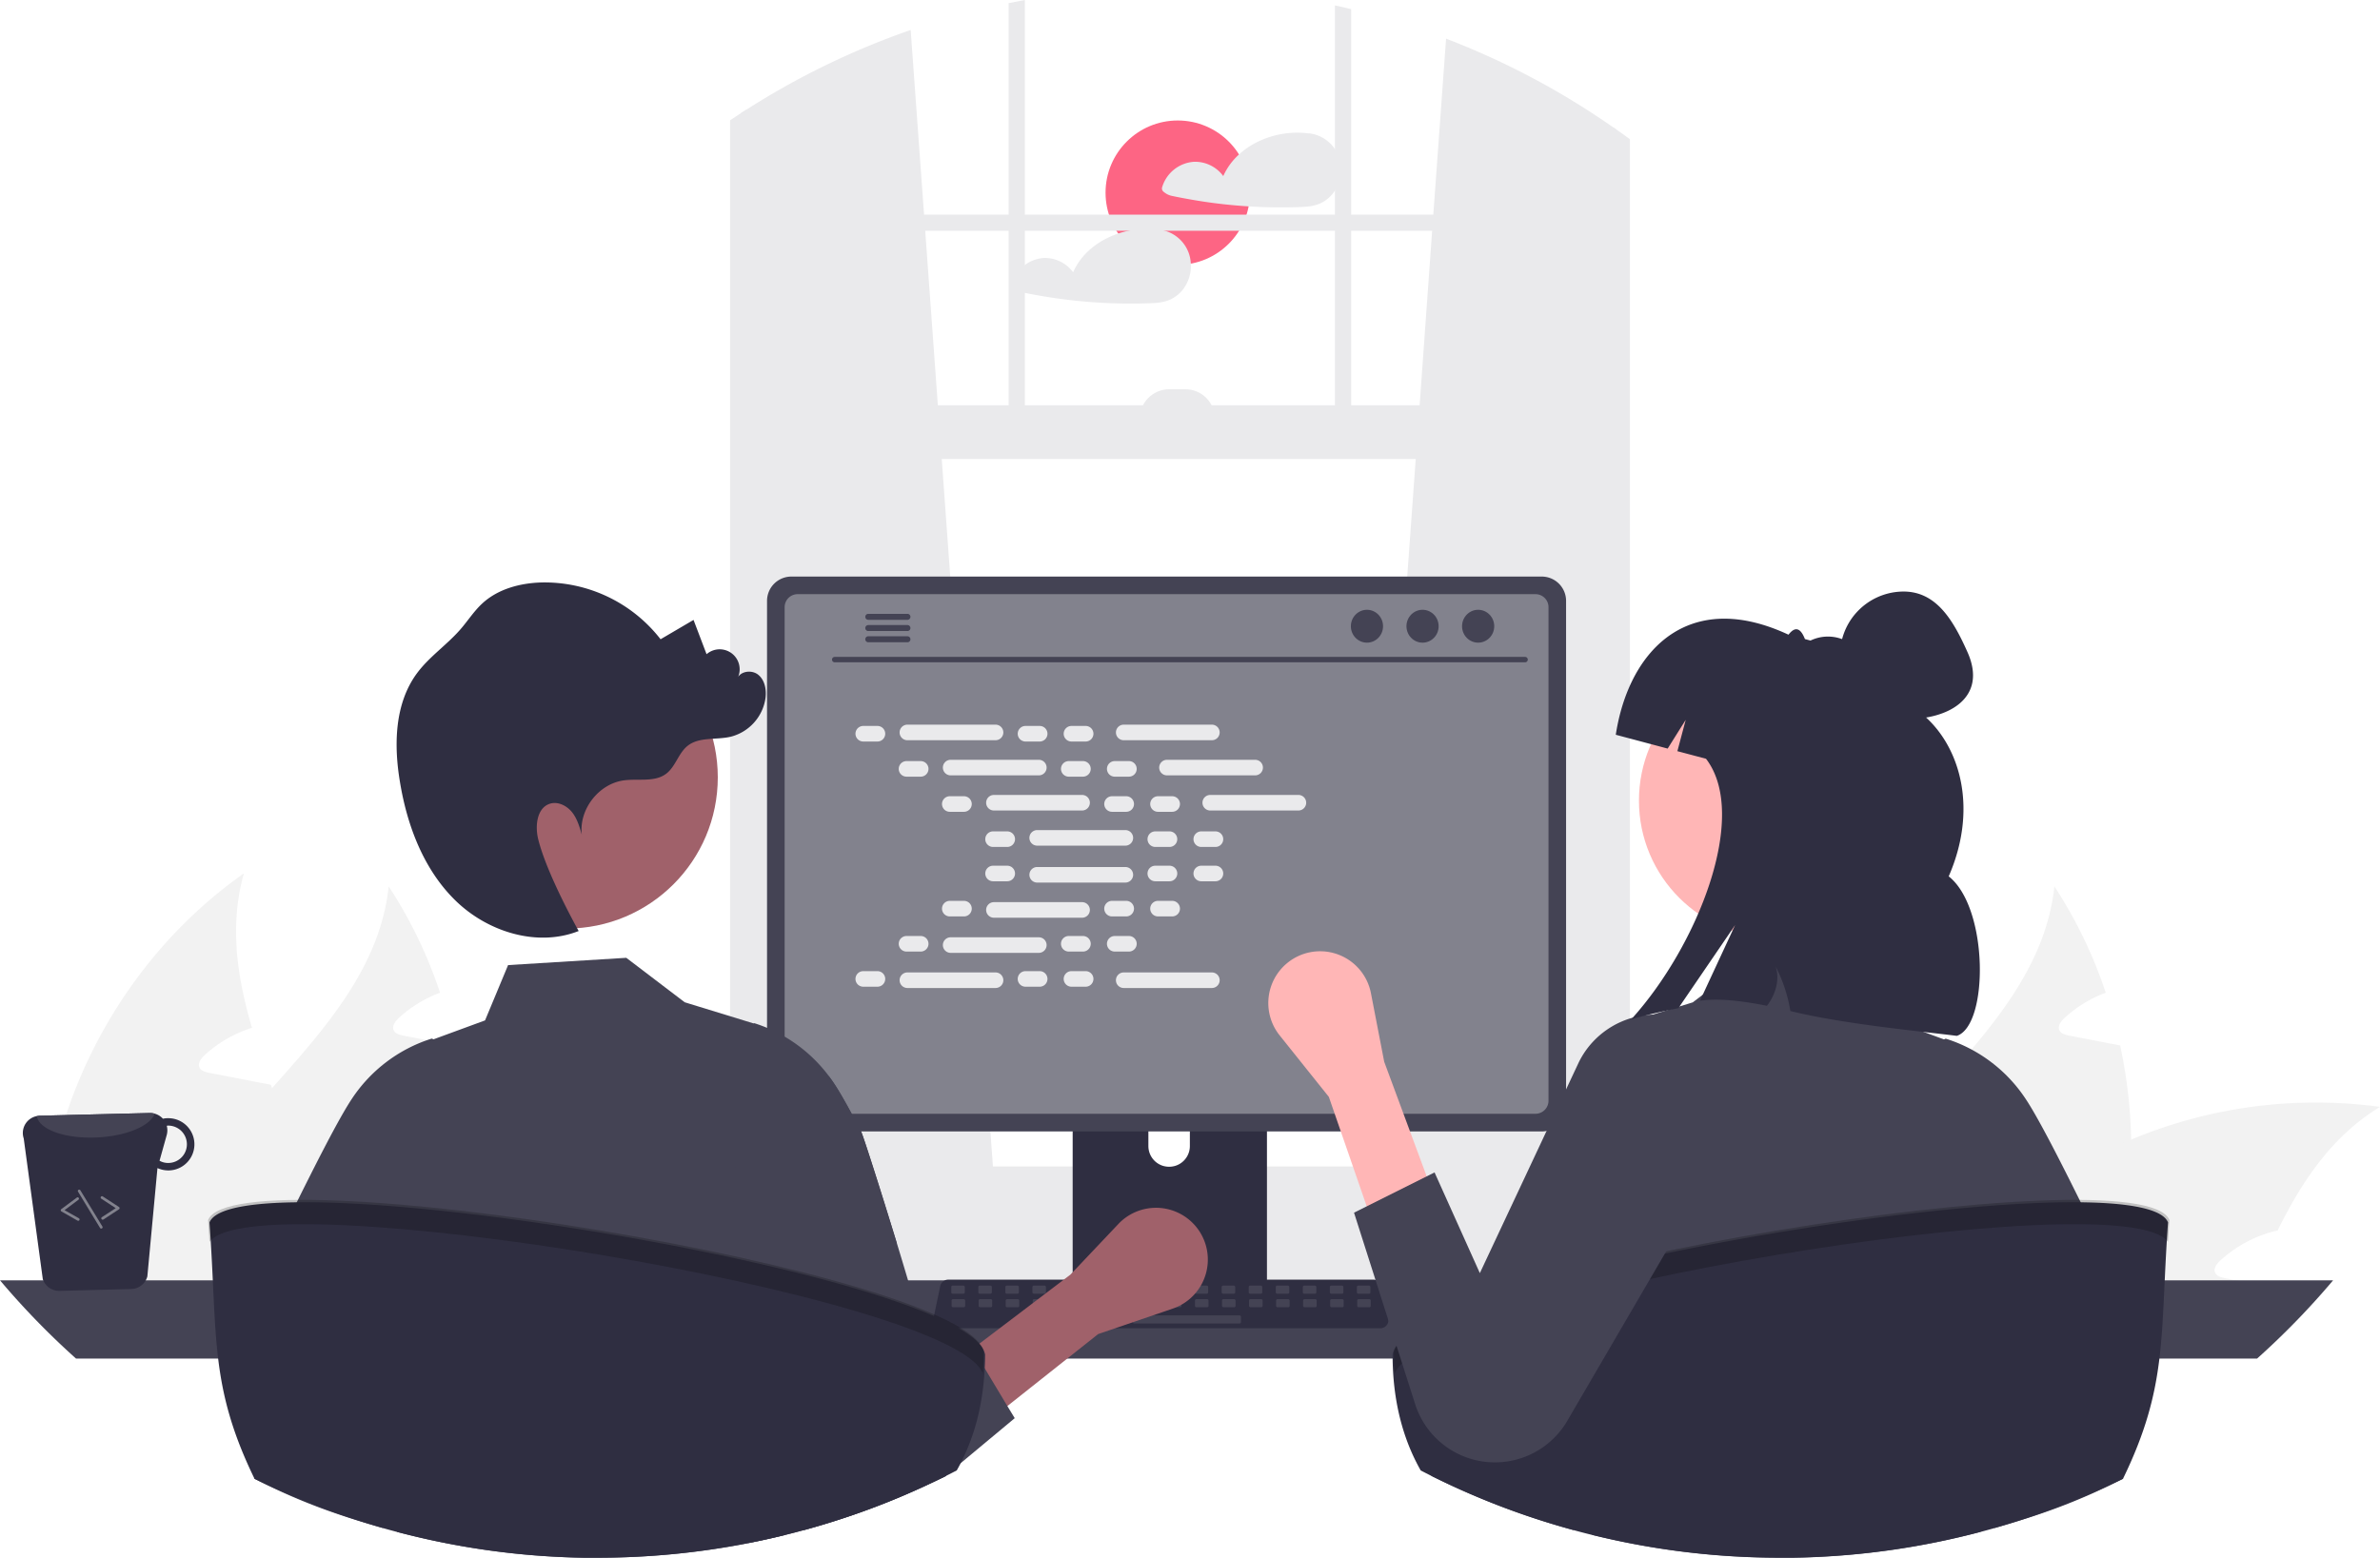 <svg id="Layer_1" data-name="Layer 1" xmlns="http://www.w3.org/2000/svg" viewBox="0 0 880.16 576.27"><defs><style>.cls-1{fill:#fd6584;}.cls-2{fill:#eaeaec;}.cls-3{fill:#f2f2f2;}.cls-4{fill:#444354;}.cls-5{fill:#2f2e41;}.cls-6{fill:#82828d;}.cls-7{opacity:0.2;isolation:isolate;}.cls-8{fill:#ffb6b6;}.cls-9{fill:#a0616a;}</style></defs><circle class="cls-1" cx="435.55" cy="71.27" r="26.7"/><path class="cls-2" d="M495.31,58.62a13.24,13.24,0,0,0-11.17-9.29H484l-.22,0c-8.94-1.16-18.88,1.66-25.57,7.8a24.15,24.15,0,0,0-5.83,8,12.92,12.92,0,0,0-10.83-5.28,13.2,13.2,0,0,0-11.8,9.51A1.52,1.52,0,0,0,430.4,71a6.62,6.62,0,0,0,2.79,1.42c2.21.47,4.44.9,6.67,1.29Q446.4,74.89,453,75.6q4.37.47,8.75.74c6,.38,12.11.47,18.16.28,3-.1,5.88-.2,8.62-1.52a12.65,12.65,0,0,0,4.95-4.31A14.51,14.51,0,0,0,495.31,58.62Z"/><path class="cls-2" d="M440.38,97.52a13.74,13.74,0,0,0-.56-3.3,13.26,13.26,0,0,0-11.18-9.29h-.17l-.23-.05a33.29,33.29,0,0,0-14.69,1.51c-7.26,2.43-13.63,7.33-16.7,14.33A12.93,12.93,0,0,0,386,95.44a13.2,13.2,0,0,0-11.8,9.51,1.55,1.55,0,0,0,.69,1.69,6.62,6.62,0,0,0,2.79,1.42c2.22.47,4.44.9,6.68,1.29q6.54,1.14,13.14,1.85a195.22,195.22,0,0,0,26.92,1c3-.1,5.88-.2,8.62-1.52a12.62,12.62,0,0,0,4.94-4.31A14.17,14.17,0,0,0,440.38,97.52Z"/><path class="cls-3" d="M788.13,421.51a171.72,171.72,0,0,1-7.44,53.77c-.19.64-.41,1.27-.63,1.9H670.5a98.25,98.25,0,0,1,7.41-22.33c9.11-19.35,24-35.91,38.7-52.35,20.24-22.67,40-45.14,43.13-74.62a169.41,169.41,0,0,1,19,39.34,46.12,46.12,0,0,0-15.29,9.38c-1.23,1.15-2.53,2.82-1.9,4.42.59,1.34,2.23,1.79,3.68,2.09,3.5.67,7,1.34,10.5,2,2.75.56,5.54,1.08,8.33,1.6A182.23,182.23,0,0,1,788.13,421.51Z"/><path class="cls-3" d="M880.16,409.45c-17.56,10.68-28.73,27.21-37.85,45.7a46.73,46.73,0,0,0-21.24,11.17c-1.27,1.15-2.57,2.82-1.9,4.42.56,1.34,2.23,1.79,3.68,2.09,3.46.67,7,1.34,10.46,2-.34.78-.67,1.6-1,2.38H716.2a163.83,163.83,0,0,1,17.45-19.94c1.38-1.38,2.79-2.68,4.24-4a173.87,173.87,0,0,1,50.24-31.71A176.83,176.83,0,0,1,880.16,409.45Z"/><path class="cls-3" d="M735.55,477.18H632.17a169.1,169.1,0,0,1,.15-24.86c4.13-51.09,31.93-99.76,73.87-129.24-5.36,19.09-2.61,38.07,3,57.13-.78.26-1.57.48-2.27.78a46.14,46.14,0,0,0-15.3,9.37c-1.23,1.16-2.53,2.83-1.9,4.43.56,1.34,2.24,1.79,3.69,2.09,3.5.67,7,1.34,10.45,2,2.8.56,5.59,1.08,8.38,1.64,1.3.22,2.6.48,3.91.74.18.45.29.86.48,1.27,6.55,18,13.69,36.24,17,54.74a127,127,0,0,1,1.71,14C735.48,473.24,735.55,475.21,735.55,477.18Z"/><path class="cls-3" d="M172.13,421.51a171.72,171.72,0,0,1-7.44,53.77c-.19.64-.41,1.27-.63,1.9H54.5a98.25,98.25,0,0,1,7.41-22.33c9.11-19.35,24-35.91,38.7-52.35,20.24-22.67,40-45.14,43.13-74.62a169.41,169.41,0,0,1,19,39.34,46.12,46.12,0,0,0-15.29,9.38c-1.23,1.15-2.53,2.82-1.9,4.42.59,1.34,2.23,1.79,3.68,2.09,3.5.67,7,1.34,10.5,2,2.75.56,5.54,1.08,8.33,1.6A182.23,182.23,0,0,1,172.13,421.51Z"/><path class="cls-3" d="M264.16,409.45c-17.56,10.68-28.73,27.21-37.85,45.7a46.73,46.73,0,0,0-21.24,11.17c-1.27,1.15-2.57,2.82-1.9,4.42.56,1.34,2.23,1.79,3.68,2.09,3.46.67,7,1.34,10.46,2-.34.78-.67,1.6-1,2.38H100.2a163.83,163.83,0,0,1,17.45-19.94c1.38-1.38,2.79-2.68,4.24-4a173.87,173.87,0,0,1,50.24-31.71A176.83,176.83,0,0,1,264.16,409.45Z"/><path class="cls-3" d="M119.55,477.18H16.17a169.1,169.1,0,0,1,.15-24.86c4.13-51.09,31.93-99.76,73.87-129.24-5.36,19.09-2.61,38.07,3,57.13-.78.26-1.57.48-2.27.78a46.14,46.14,0,0,0-15.3,9.37c-1.23,1.16-2.53,2.83-1.9,4.43.56,1.34,2.24,1.79,3.69,2.09,3.5.67,7,1.34,10.45,2,2.8.56,5.59,1.08,8.38,1.64,1.3.22,2.6.48,3.91.74.18.45.29.86.48,1.27,6.55,18,13.69,36.24,17,54.74a127,127,0,0,1,1.71,14C119.48,473.24,119.55,475.21,119.55,477.18Z"/><path class="cls-2" d="M504.41,433.78l92.37,8.2,1,.09V47.93l-1-.69a288.09,288.09,0,0,0-62-32.94l-4.72,65.1-.43,6L525,149.92l-1.44,19.86-18.93,261.7Z"/><path class="cls-2" d="M276,40.59c-.66.42-1.32.84-2,1.28v400.2l2-.18,91.37-8.11-.17-2.3-18.93-261.7-1.44-19.86-4.67-64.56-.43-6-4.95-68.27A287.69,287.69,0,0,0,276,40.59Z"/><path class="cls-2" d="M274,41.87c-1.33.86-2.66,1.74-4,2.63v403c0,10.07,6,18.51,14,20.66a15.42,15.42,0,0,0,4,.53h296.8a15.34,15.34,0,0,0,4-.53,17,17,0,0,0,7.78-4.66,22.93,22.93,0,0,0,6.18-16v-396c-1.64-1.21-3.29-2.41-5-3.58l-1-.69V447.53a16.09,16.09,0,0,1-.46,3.85c-1.41,5.95-6.06,10.31-11.54,10.31H288c-6.62,0-12-6.35-12-14.16V40.59C275.32,41,274.66,41.43,274,41.87Z"/><rect class="cls-2" x="273" y="79.4" width="326.75" height="5.96"/><path class="cls-2" d="M499.68,3.39c-2-.49-4-1-6-1.38V163.82h6Z"/><path class="cls-2" d="M379,0c-2,.37-4,.75-6,1.16V163.82h6Z"/><path class="cls-2" d="M208.94,458.29a26.65,26.65,0,0,0,1.93,10,26.1,26.1,0,0,0,1.75,3.56,26.45,26.45,0,0,0,3,4.18,26.76,26.76,0,0,0,20.12,9.11H627.07a26.82,26.82,0,0,0,0-53.64H235.76A26.85,26.85,0,0,0,208.94,458.29Z"/><rect class="cls-2" x="273" y="149.92" width="324.77" height="19.86"/><path class="cls-2" d="M449.29,154.88H421.48A10.92,10.92,0,0,1,432.41,144h5.95a10.92,10.92,0,0,1,10.93,10.92Z"/><path class="cls-4" d="M0,473.61a289,289,0,0,0,28.12,28.95H834.7a289,289,0,0,0,28.12-28.95Z"/><path class="cls-5" d="M396.69,376.8V479.36h71.85V376.8a3.45,3.45,0,0,0-2.43-3.3,3.26,3.26,0,0,0-1-.16H400.16a3.46,3.46,0,0,0-3.47,3.46Zm28,35.24a7.67,7.67,0,0,1,15.34,0v11.9a7.67,7.67,0,0,1-15.34,0Z"/><path class="cls-4" d="M396.47,476.08V486a1.94,1.94,0,0,0,1.93,1.94h68.43a1.94,1.94,0,0,0,1.93-1.94v-9.89Z"/><path class="cls-4" d="M283.66,222.28V409.54a9,9,0,0,0,9,9h277.5a9,9,0,0,0,9-9V222.28a9,9,0,0,0-9-9H292.66A9,9,0,0,0,283.66,222.28Z"/><path class="cls-6" d="M290.17,224.61V407.23A4.82,4.82,0,0,0,295,412H567.85a4.82,4.82,0,0,0,4.81-4.81V224.61a4.82,4.82,0,0,0-4.81-4.82H295A4.82,4.82,0,0,0,290.17,224.61Z"/><path class="cls-5" d="M345.81,490.24a3,3,0,0,0,2.32,1.11H510.47a3,3,0,0,0,3-3,3.08,3.08,0,0,0-.06-.61l-2.52-12a3,3,0,0,0-2.92-2.37H350.64a3,3,0,0,0-2.92,2.37l-2.52,12A3,3,0,0,0,345.81,490.24Z"/><rect class="cls-4" x="501.8" y="475.57" width="5" height="3" rx="0.49"/><rect class="cls-4" x="491.8" y="475.57" width="5" height="3" rx="0.49"/><rect class="cls-4" x="481.8" y="475.57" width="5" height="3" rx="0.49"/><rect class="cls-4" x="471.8" y="475.57" width="5" height="3" rx="0.49"/><rect class="cls-4" x="461.8" y="475.57" width="5" height="3" rx="0.49"/><rect class="cls-4" x="451.8" y="475.57" width="5" height="3" rx="0.49"/><rect class="cls-4" x="441.8" y="475.57" width="5" height="3" rx="0.49"/><rect class="cls-4" x="431.8" y="475.57" width="5" height="3" rx="0.49"/><rect class="cls-4" x="421.8" y="475.57" width="5" height="3" rx="0.49"/><rect class="cls-4" x="411.8" y="475.57" width="5" height="3" rx="0.49"/><rect class="cls-4" x="401.8" y="475.57" width="5" height="3" rx="0.49"/><rect class="cls-4" x="391.8" y="475.57" width="5" height="3" rx="0.49"/><rect class="cls-4" x="381.8" y="475.57" width="5" height="3" rx="0.49"/><rect class="cls-4" x="371.8" y="475.57" width="5" height="3" rx="0.49"/><rect class="cls-4" x="361.8" y="475.57" width="5" height="3" rx="0.49"/><rect class="cls-4" x="351.8" y="475.57" width="5" height="3" rx="0.49"/><rect class="cls-4" x="501.92" y="480.57" width="5" height="3" rx="0.49"/><rect class="cls-4" x="491.92" y="480.57" width="5" height="3" rx="0.49"/><rect class="cls-4" x="481.92" y="480.57" width="5" height="3" rx="0.49"/><rect class="cls-4" x="471.92" y="480.57" width="5" height="3" rx="0.49"/><rect class="cls-4" x="461.92" y="480.57" width="5" height="3" rx="0.49"/><rect class="cls-4" x="451.92" y="480.57" width="5" height="3" rx="0.49"/><rect class="cls-4" x="441.92" y="480.57" width="5" height="3" rx="0.49"/><rect class="cls-4" x="431.92" y="480.57" width="5" height="3" rx="0.49"/><rect class="cls-4" x="421.92" y="480.57" width="5" height="3" rx="0.49"/><rect class="cls-4" x="411.92" y="480.57" width="5" height="3" rx="0.49"/><rect class="cls-4" x="401.92" y="480.57" width="5" height="3" rx="0.49"/><rect class="cls-4" x="391.92" y="480.57" width="5" height="3" rx="0.49"/><rect class="cls-4" x="381.92" y="480.57" width="5" height="3" rx="0.49"/><rect class="cls-4" x="371.92" y="480.57" width="5" height="3" rx="0.49"/><rect class="cls-4" x="361.92" y="480.57" width="5" height="3" rx="0.49"/><rect class="cls-4" x="351.92" y="480.57" width="5" height="3" rx="0.49"/><rect class="cls-4" x="418.92" y="486.57" width="40" height="3" rx="0.49"/><path class="cls-4" d="M308.69,245H564a1,1,0,0,0,1-1,1,1,0,0,0-1-1H308.69a1,1,0,0,0-1,1A1,1,0,0,0,308.69,245Z"/><ellipse class="cls-4" cx="546.64" cy="231.65" rx="5.95" ry="6.08"/><ellipse class="cls-4" cx="526.08" cy="231.65" rx="5.95" ry="6.08"/><ellipse class="cls-4" cx="505.52" cy="231.65" rx="5.95" ry="6.08"/><path class="cls-4" d="M320,228.18a1.09,1.09,0,0,0,1.09,1.1h14.6a1.11,1.11,0,0,0,0-2.21h-14.6A1.1,1.1,0,0,0,320,228.18Z"/><path class="cls-4" d="M320,232.33a1.09,1.09,0,0,0,1.09,1.1h14.6a1.11,1.11,0,0,0,0-2.21h-14.6A1.1,1.1,0,0,0,320,232.33Z"/><path class="cls-4" d="M320,236.47a1.1,1.1,0,0,0,1.09,1.11h14.6a1.11,1.11,0,0,0,0-2.21h-14.6a1.09,1.09,0,0,0-1.09,1.1Z"/><path class="cls-2" d="M319.25,268.54h5.24a2.88,2.88,0,0,1,2.88,2.88h0a2.88,2.88,0,0,1-2.88,2.88h-5.24a2.88,2.88,0,0,1-2.88-2.88h0A2.88,2.88,0,0,1,319.25,268.54Z"/><path class="cls-2" d="M379.25,268.54h5.24a2.88,2.88,0,0,1,2.88,2.88h0a2.88,2.88,0,0,1-2.88,2.88h-5.24a2.88,2.88,0,0,1-2.88-2.88h0A2.88,2.88,0,0,1,379.25,268.54Z"/><path class="cls-2" d="M396.25,268.54h5.24a2.88,2.88,0,0,1,2.88,2.88h0a2.88,2.88,0,0,1-2.88,2.88h-5.24a2.88,2.88,0,0,1-2.88-2.88h0A2.88,2.88,0,0,1,396.25,268.54Z"/><path class="cls-2" d="M335.57,268.06h32.6a2.88,2.88,0,0,1,2.88,2.88h0a2.88,2.88,0,0,1-2.88,2.88h-32.6a2.88,2.88,0,0,1-2.88-2.88h0A2.88,2.88,0,0,1,335.57,268.06Z"/><path class="cls-2" d="M415.57,268.06h32.6a2.88,2.88,0,0,1,2.88,2.88h0a2.88,2.88,0,0,1-2.88,2.88h-32.6a2.88,2.88,0,0,1-2.88-2.88h0A2.88,2.88,0,0,1,415.57,268.06Z"/><path class="cls-2" d="M335.25,281.54h5.24a2.88,2.88,0,0,1,2.88,2.88h0a2.88,2.88,0,0,1-2.88,2.88h-5.24a2.88,2.88,0,0,1-2.88-2.88h0A2.88,2.88,0,0,1,335.25,281.54Z"/><path class="cls-2" d="M395.25,281.54h5.24a2.88,2.88,0,0,1,2.88,2.88h0a2.88,2.88,0,0,1-2.88,2.88h-5.24a2.88,2.88,0,0,1-2.88-2.88h0A2.88,2.88,0,0,1,395.25,281.54Z"/><path class="cls-2" d="M412.25,281.54h5.24a2.88,2.88,0,0,1,2.88,2.88h0a2.88,2.88,0,0,1-2.88,2.88h-5.24a2.88,2.88,0,0,1-2.88-2.88h0A2.88,2.88,0,0,1,412.25,281.54Z"/><path class="cls-2" d="M351.57,281.06h32.6a2.88,2.88,0,0,1,2.88,2.88h0a2.88,2.88,0,0,1-2.88,2.88h-32.6a2.88,2.88,0,0,1-2.88-2.88h0A2.88,2.88,0,0,1,351.57,281.06Z"/><path class="cls-2" d="M431.57,281.06h32.6a2.88,2.88,0,0,1,2.88,2.88h0a2.88,2.88,0,0,1-2.88,2.88h-32.6a2.88,2.88,0,0,1-2.88-2.88h0A2.88,2.88,0,0,1,431.57,281.06Z"/><path class="cls-2" d="M351.25,294.54h5.24a2.88,2.88,0,0,1,2.88,2.88h0a2.88,2.88,0,0,1-2.88,2.88h-5.24a2.88,2.88,0,0,1-2.88-2.88h0A2.88,2.88,0,0,1,351.25,294.54Z"/><path class="cls-2" d="M411.25,294.54h5.24a2.88,2.88,0,0,1,2.88,2.88h0a2.88,2.88,0,0,1-2.88,2.88h-5.24a2.88,2.88,0,0,1-2.88-2.88h0A2.88,2.88,0,0,1,411.25,294.54Z"/><path class="cls-2" d="M428.25,294.54h5.24a2.88,2.88,0,0,1,2.88,2.88h0a2.88,2.88,0,0,1-2.88,2.88h-5.24a2.88,2.88,0,0,1-2.88-2.88h0A2.88,2.88,0,0,1,428.25,294.54Z"/><path class="cls-2" d="M367.57,294.06h32.6a2.88,2.88,0,0,1,2.88,2.88h0a2.88,2.88,0,0,1-2.88,2.88h-32.6a2.88,2.88,0,0,1-2.88-2.88h0A2.88,2.88,0,0,1,367.57,294.06Z"/><path class="cls-2" d="M447.57,294.06h32.6a2.88,2.88,0,0,1,2.88,2.88h0a2.88,2.88,0,0,1-2.88,2.88h-32.6a2.88,2.88,0,0,1-2.88-2.88h0A2.88,2.88,0,0,1,447.57,294.06Z"/><path class="cls-2" d="M367.25,307.54h5.24a2.88,2.88,0,0,1,2.88,2.88h0a2.88,2.88,0,0,1-2.88,2.88h-5.24a2.88,2.88,0,0,1-2.88-2.88h0A2.88,2.88,0,0,1,367.25,307.54Z"/><path class="cls-2" d="M427.25,307.54h5.24a2.88,2.88,0,0,1,2.88,2.88h0a2.88,2.88,0,0,1-2.88,2.88h-5.24a2.88,2.88,0,0,1-2.88-2.88h0A2.88,2.88,0,0,1,427.25,307.54Z"/><path class="cls-2" d="M444.25,307.54h5.24a2.88,2.88,0,0,1,2.88,2.88h0a2.88,2.88,0,0,1-2.88,2.88h-5.24a2.88,2.88,0,0,1-2.88-2.88h0A2.88,2.88,0,0,1,444.25,307.54Z"/><path class="cls-2" d="M383.57,307.06h32.6a2.88,2.88,0,0,1,2.88,2.88h0a2.88,2.88,0,0,1-2.88,2.88h-32.6a2.88,2.88,0,0,1-2.88-2.88h0A2.88,2.88,0,0,1,383.57,307.06Z"/><path class="cls-2" d="M379.25,359.24h5.24a2.88,2.88,0,0,1,2.88,2.88h0a2.88,2.88,0,0,1-2.88,2.88h-5.24a2.88,2.88,0,0,1-2.88-2.88h0A2.88,2.88,0,0,1,379.25,359.24Z"/><path class="cls-2" d="M396.25,359.24h5.24a2.88,2.88,0,0,1,2.88,2.88h0a2.88,2.88,0,0,1-2.88,2.88h-5.24a2.88,2.88,0,0,1-2.88-2.88h0A2.88,2.88,0,0,1,396.25,359.24Z"/><path class="cls-2" d="M415.57,359.72h32.6a2.88,2.88,0,0,1,2.88,2.88h0a2.88,2.88,0,0,1-2.88,2.88h-32.6a2.88,2.88,0,0,1-2.88-2.88h0A2.88,2.88,0,0,1,415.57,359.72Z"/><path class="cls-2" d="M319.25,359.24h5.24a2.88,2.88,0,0,1,2.88,2.88h0a2.88,2.88,0,0,1-2.88,2.88h-5.24a2.88,2.88,0,0,1-2.88-2.88h0A2.88,2.88,0,0,1,319.25,359.24Z"/><path class="cls-2" d="M335.57,359.72h32.6a2.88,2.88,0,0,1,2.88,2.88h0a2.88,2.88,0,0,1-2.88,2.88h-32.6a2.88,2.88,0,0,1-2.88-2.88h0A2.88,2.88,0,0,1,335.57,359.72Z"/><path class="cls-2" d="M335.25,346.24h5.24a2.88,2.88,0,0,1,2.88,2.88h0a2.88,2.88,0,0,1-2.88,2.88h-5.24a2.88,2.88,0,0,1-2.88-2.88h0A2.88,2.88,0,0,1,335.25,346.24Z"/><path class="cls-2" d="M395.25,346.24h5.24a2.88,2.88,0,0,1,2.88,2.88h0a2.88,2.88,0,0,1-2.88,2.88h-5.24a2.88,2.88,0,0,1-2.88-2.88h0A2.88,2.88,0,0,1,395.25,346.24Z"/><path class="cls-2" d="M412.25,346.24h5.24a2.88,2.88,0,0,1,2.88,2.88h0a2.88,2.88,0,0,1-2.88,2.88h-5.24a2.88,2.88,0,0,1-2.88-2.88h0A2.88,2.88,0,0,1,412.25,346.24Z"/><path class="cls-2" d="M351.57,346.72h32.6a2.88,2.88,0,0,1,2.88,2.88h0a2.88,2.88,0,0,1-2.88,2.88h-32.6a2.88,2.88,0,0,1-2.88-2.88h0A2.88,2.88,0,0,1,351.57,346.72Z"/><path class="cls-2" d="M351.25,333.24h5.24a2.88,2.88,0,0,1,2.88,2.88h0a2.88,2.88,0,0,1-2.88,2.88h-5.24a2.88,2.88,0,0,1-2.88-2.88h0A2.88,2.88,0,0,1,351.25,333.24Z"/><path class="cls-2" d="M411.25,333.24h5.24a2.88,2.88,0,0,1,2.88,2.88h0a2.88,2.88,0,0,1-2.88,2.88h-5.24a2.88,2.88,0,0,1-2.88-2.88h0A2.88,2.88,0,0,1,411.25,333.24Z"/><path class="cls-2" d="M428.25,333.24h5.24a2.88,2.88,0,0,1,2.88,2.88h0a2.88,2.88,0,0,1-2.88,2.88h-5.24a2.88,2.88,0,0,1-2.88-2.88h0A2.88,2.88,0,0,1,428.25,333.24Z"/><path class="cls-2" d="M367.57,333.72h32.6a2.88,2.88,0,0,1,2.88,2.88h0a2.88,2.88,0,0,1-2.88,2.88h-32.6a2.88,2.88,0,0,1-2.88-2.88h0A2.88,2.88,0,0,1,367.57,333.72Z"/><path class="cls-2" d="M367.25,320.24h5.24a2.88,2.88,0,0,1,2.88,2.88h0a2.88,2.88,0,0,1-2.88,2.88h-5.24a2.88,2.88,0,0,1-2.88-2.88h0A2.88,2.88,0,0,1,367.25,320.24Z"/><path class="cls-2" d="M427.25,320.24h5.24a2.88,2.88,0,0,1,2.88,2.88h0a2.88,2.88,0,0,1-2.88,2.88h-5.24a2.88,2.88,0,0,1-2.88-2.88h0A2.88,2.88,0,0,1,427.25,320.24Z"/><path class="cls-2" d="M444.25,320.24h5.24a2.88,2.88,0,0,1,2.88,2.88h0a2.88,2.88,0,0,1-2.88,2.88h-5.24a2.88,2.88,0,0,1-2.88-2.88h0A2.88,2.88,0,0,1,444.25,320.24Z"/><path class="cls-2" d="M383.57,320.72h32.6a2.88,2.88,0,0,1,2.88,2.88h0a2.88,2.88,0,0,1-2.88,2.88h-32.6a2.88,2.88,0,0,1-2.88-2.88h0A2.88,2.88,0,0,1,383.57,320.72Z"/><path class="cls-4" d="M349.91,546l-.66.32q-2.08,1-4.2,2-6.33,3-12.82,5.73a285.17,285.17,0,0,1-35,12c-2-12.47-3.94-41.88-5.8-63.51-.35-4.07-.7-7.86-1-11.21a96.07,96.07,0,0,0-1.89-13.08,4.28,4.28,0,0,0-.39-1c.19,1.73.39,6.89.58,14.05.1,3.35.19,7.14.29,11.21.47,20.82,1,49.15,1.45,65.28-1.39.34-2.79.68-4.19,1-.88.21-1.77.41-2.66.6-1.08.24-2.16.48-3.24.7l-3.39.69a289.78,289.78,0,0,1-56.06,5.44l-3.74,0-1.15,0-3.4-.07a288.36,288.36,0,0,1-65.84-9.49l.87-64.11.15-11.21.06-4.25a15.47,15.47,0,0,0-.88,4.25c-.35,2.73-.71,6.6-1.07,11.21-1.37,17.76-2.78,46.41-4.24,62.71-17.29-4.92-29.93-9.41-45.73-17.31L94.1,547c.11-.77.23-1.54.34-2.33,1.79-12.44-.32-28.63,1.66-42.15,1.51-10.43,3.07-20.45,4.64-28.95,1.9-10.23,3.83-18.27,5.74-22.18,2.2-4.51,4.4-8.95,6.53-13.2.92-1.83,1.83-3.62,2.71-5.39l1.43-2.81c2.14-4.19,4.16-8.06,6-11.49,1.3-2.41,2.5-4.59,3.6-6.5,1.29-2.25,2.43-4.11,3.37-5.52a55.34,55.34,0,0,1,29.28-22.21l.3-.08.29.12.33.15,19.06-7L187.9,357l43.71-2.69,7.06,5.37,3.61,2.75,3.85,2.93,7.08,5.39,2,.62,3,.92,20.45,6.28.21-.09.3.08a55.2,55.2,0,0,1,27.36,19.5c.68.88,1.31,1.79,1.92,2.71,1.66,2.46,3.9,6.35,6.54,11.23,1.09,2,2.24,4.19,3.45,6.5.73,1.39,7,21,13.16,41.13,5.73,18.8,11.31,38,12,42.89.13.91.27,1.83.4,2.74.83,5.69,1.65,11.42,2.44,17,1.17,8.29,2.31,16.29,3.4,23.44Z"/><polygon class="cls-7" points="303.59 473.57 295.09 440.77 287.59 469.07 303.59 473.57"/><path class="cls-5" d="M15.83,473.19A6.41,6.41,0,0,0,22,477.52l26.49-.69a6.34,6.34,0,0,0,6-4.65l3.74-40.09a9.83,9.83,0,0,0,4.24.87A9.66,9.66,0,1,0,62,413.64h0a7.8,7.8,0,0,0-1.74.19,6.52,6.52,0,0,0-4.87-2.11l-40.75,1a6.8,6.8,0,0,0-1,.13,6.37,6.37,0,0,0-5.09,7.42,5.75,5.75,0,0,0,.22.84ZM59,429.37l2.67-9.55a6.57,6.57,0,0,0,0-3.38c.13,0,.24-.06.37-.06a6.91,6.91,0,0,1,.33,13.82,6.56,6.56,0,0,1-3.39-.83Z"/><path class="cls-4" d="M13.62,412.9c.87,5,10.63,8.45,22.37,7.85,10.79-.5,19.61-4.29,21.23-8.78a6.05,6.05,0,0,0-1.84-.25l-40.75,1A6.8,6.8,0,0,0,13.62,412.9Z"/><path class="cls-6" d="M38.14,451.16l.15-.07L44,447.33a.51.51,0,0,0,.15-.7.67.67,0,0,0-.15-.14l-6-3.92a.5.5,0,0,0-.55.84h0l5.35,3.5-5.12,3.34a.51.51,0,0,0-.14.7.49.49,0,0,0,.54.21Z"/><path class="cls-6" d="M29.05,451.58a.5.5,0,0,0,.36-.61.52.52,0,0,0-.23-.31l-5.31-3L29,443.81a.5.5,0,0,0,.1-.7.48.48,0,0,0-.69-.1h0l-5.73,4.26a.51.51,0,0,0,0,.84l6,3.42A.53.53,0,0,0,29.05,451.58Z"/><path class="cls-6" d="M37.57,454.46a.38.38,0,0,0,.13-.06.5.5,0,0,0,.17-.69h0L29.71,440.3a.5.5,0,0,0-.68-.16.49.49,0,0,0-.17.68L37,454.23A.5.5,0,0,0,37.57,454.46Z"/><path class="cls-4" d="M785.15,547l-1.84.92c-15.8,7.9-28.44,12.39-45.73,17.31-1.46-16.3-2.87-44.95-4.24-62.71-.36-4.61-.72-8.48-1.07-11.21a15.47,15.47,0,0,0-.88-4.25l.06,4.25.15,11.21.87,64.11a288.92,288.92,0,0,1-65.84,9.49l-3.4.07-1.15,0-3.74,0a288.92,288.92,0,0,1-69.54-8.43c.49-16.13,1-44.46,1.45-65.28.1-4.07.19-7.86.29-11.21.19-7.16.39-12.32.58-14.05a4.28,4.28,0,0,0-.39,1,96.07,96.07,0,0,0-1.89,13.08c-.35,3.35-.7,7.14-1.05,11.21-1.86,21.63-3.8,51-5.8,63.51a285.17,285.17,0,0,1-35-12q-9-3.75-17.68-8.09c1.1-7.2,2.25-15.27,3.43-23.64.92-6.49,1.87-13.16,2.84-19.75,1.5-10.18,52.46-120.11,64.47-124l.3-.08.21.09L621,372.33l3-.92,2-.62,7.08-5.39,3.85-2.93,3.61-2.75,7.06-5.37L691.35,357l8.51,20.49,19.06,7,.33-.15.29-.12.3.08a55.31,55.31,0,0,1,29.28,22.21c.94,1.41,2.08,3.27,3.37,5.52,1.1,1.91,2.3,4.09,3.6,6.5,1.85,3.43,3.87,7.3,6,11.49l1.43,2.81q1.34,2.64,2.71,5.39c2.13,4.25,4.33,8.69,6.53,13.2,1.91,3.91,3.84,11.95,5.74,22.18,1.57,8.5,3.13,18.52,4.64,28.95,2,13.52-.13,29.71,1.66,42.15C784.92,545.5,785,546.27,785.15,547Z"/><circle class="cls-8" cx="656.95" cy="296.16" r="50.84"/><polygon class="cls-7" points="575.66 473.57 584.16 440.77 591.66 469.07 575.66 473.57"/><path class="cls-5" d="M801.77,452.2c-3,41.88.11,60.32-16.67,94.85a286.48,286.48,0,0,1-47.52,18.22q-2.55.72-5.11,1.4a288.36,288.36,0,0,1-65.84,9.49l-3.4.07-1.15,0-3.74,0a288.92,288.92,0,0,1-69.54-8.43q-3.42-.84-6.81-1.77a285.17,285.17,0,0,1-35-12q-9-3.75-17.68-8.09c-1.31-.66-2.62-1.32-3.91-2C518.8,532.29,515,518.11,515,501.07,519.54,471.71,791.63,426.88,801.77,452.2Z"/><path class="cls-7" d="M801.76,459.37c.16-2.59.33-5.27.53-8.06C792.15,426,520.06,470.82,515.47,500.18q0,4,.32,7.86C526.91,479.06,785.4,436.45,801.76,459.37Z"/><path class="cls-8" d="M508.18,454.18,530.52,443,511.9,392.76,507,367.42a19.15,19.15,0,0,0-31.28-10.91h0A19.15,19.15,0,0,0,473.23,383l18.2,22.76Z"/><path class="cls-4" d="M530.52,433.7l-29.78,14.89,22.6,70.81a31,31,0,0,0,22.33,20.72h0a31,31,0,0,0,33.74-14.2l59.92-102.71a31.62,31.62,0,0,0-10.19-43h0a31.63,31.63,0,0,0-43.63,9.8,30.91,30.91,0,0,0-1.67,3l-36.57,77.94Z"/><circle class="cls-9" cx="209.51" cy="287.55" r="55.94"/><path class="cls-5" d="M154.24,249c4.55-6.13,11.09-10.49,16.09-16.26,2.74-3.16,5-6.75,8.1-9.58,5.74-5.26,13.75-7.42,21.52-7.69a54.33,54.33,0,0,1,44.34,21l12.19-7.15,4.82,12.68a7.39,7.39,0,0,1,11.26,9.25c1-3,5.4-3.63,7.84-1.65s3.1,5.49,2.7,8.6A17.3,17.3,0,0,1,270,272.58c-5.31,1.18-11.48-.06-15.73,3.33-3.4,2.72-4.43,7.67-7.9,10.3-4.28,3.24-10.33,1.74-15.65,2.46-9.31,1.25-16.68,10.77-15.56,20.1-.84-2.94-1.73-6-3.64-8.36s-5.13-4-8.06-3.13c-4.85,1.45-5.64,8.06-4.46,13C202.15,323.31,214,344.4,214,344.4c-15.33,6.05-33.59.33-45.42-11.14s-18-27.72-20.67-44C145.6,275.5,145.92,260.23,154.24,249Z"/><path class="cls-5" d="M720.66,324.18c10.64-24.4,4.61-46.85-8.36-58.76h0c-5.1-11.43-11.88-20.25-19.64-22.32-3.75-2.41-7.39-5.24-11.43-6.68a14.91,14.91,0,0,0-11.68.53l-2.06-.55c-1.75-4.47-3.8-4.56-6.08-1.62-8.78-4.09-16.69-5.92-23.73-5.92-23,0-36.54,19.44-40.14,42.94l19.19,5.11,6.67-10.63-3.08,11.59,10.59,2.81c16.12,21-3.17,69.41-27.62,96.35q8.73-2.41,17.39-4.08l21-30.76-13,28c6.75-1,15.36,0,24.77,1.87,3.17-4.14,4.84-9.66,3.2-14.58A55.84,55.84,0,0,1,662.11,374c19.86,4.85,46.95,7.34,61.55,9.18C735.46,379.33,735.49,335.84,720.66,324.18Z"/><path class="cls-5" d="M727.59,241.19c7.79,17.45-7.94,25-22.35,24.75-13-.19-24.08-9.34-24.74-22.34a23.56,23.56,0,0,1,22.34-24.75h0C715.84,218.18,722.28,229.3,727.59,241.19Z"/><path class="cls-9" d="M366,525.31l-12.84-21.42,42.69-32.38,17.75-18.75a19.17,19.17,0,0,1,32.25,7.61h0a19.16,19.16,0,0,1-12.14,23.7l-27.59,9.42Z"/><path class="cls-4" d="M375.26,524.6l-20,16.66-5.39,4.49-.63.52q-2.08,1-4.2,2-6.33,3-12.82,5.73a285.17,285.17,0,0,1-35,12q-3.39.93-6.81,1.77c-1.39.34-2.79.68-4.19,1-.88.21-1.77.41-2.66.6-1.08.24-2.16.48-3.24.7l-3.39.69a31,31,0,0,1-9.62-22.44c0-.27,0-.55,0-.83l3.21-82.33L272,428.74A31.62,31.62,0,0,1,303.68,398c1,0,1.91.05,2.85.14.68.88,1.31,1.79,1.92,2.71,1.66,2.46,3.9,6.35,6.54,11.23,1.09,2,2.24,4.19,3.45,6.5.73,1.39,7,21,13.16,41.13l-2.7,21L324,518.44l20-13.14,14.1-9.26,1.67,2.79,4.35,7.26,8.4,14Z"/><path class="cls-5" d="M364.3,501.07c0,1.7-.05,3.37-.14,5a96.62,96.62,0,0,1-1.58,13.56,79,79,0,0,1-7.31,21.61c-.46.91-.95,1.81-1.45,2.69-1.29.68-2.6,1.34-3.91,2l-.66.32q-8.36,4.15-17,7.77a285.17,285.17,0,0,1-35,12q-3.39.93-6.81,1.77-6.68,1.65-13.48,3a289.78,289.78,0,0,1-56.06,5.44l-3.74,0-1.15,0-3.4-.07a288.36,288.36,0,0,1-65.84-9.49c-1.71-.45-3.41-.91-5.11-1.4a286.48,286.48,0,0,1-47.52-18.22c-16.78-34.53-13.63-53-16.67-94.85,6.24-15.59,111.81-4.58,193.09,13,22.06,4.78,42.32,10,58.33,15.41,16.54,5.53,28.53,11.15,33.23,16.43A8,8,0,0,1,364.3,501.07Z"/><path class="cls-7" d="M77.49,459.37c-.16-2.59-.33-5.27-.53-8.06C87.1,426,359.19,470.82,363.78,500.18q0,4-.32,7.86C352.34,479.06,93.85,436.45,77.49,459.37Z"/></svg>